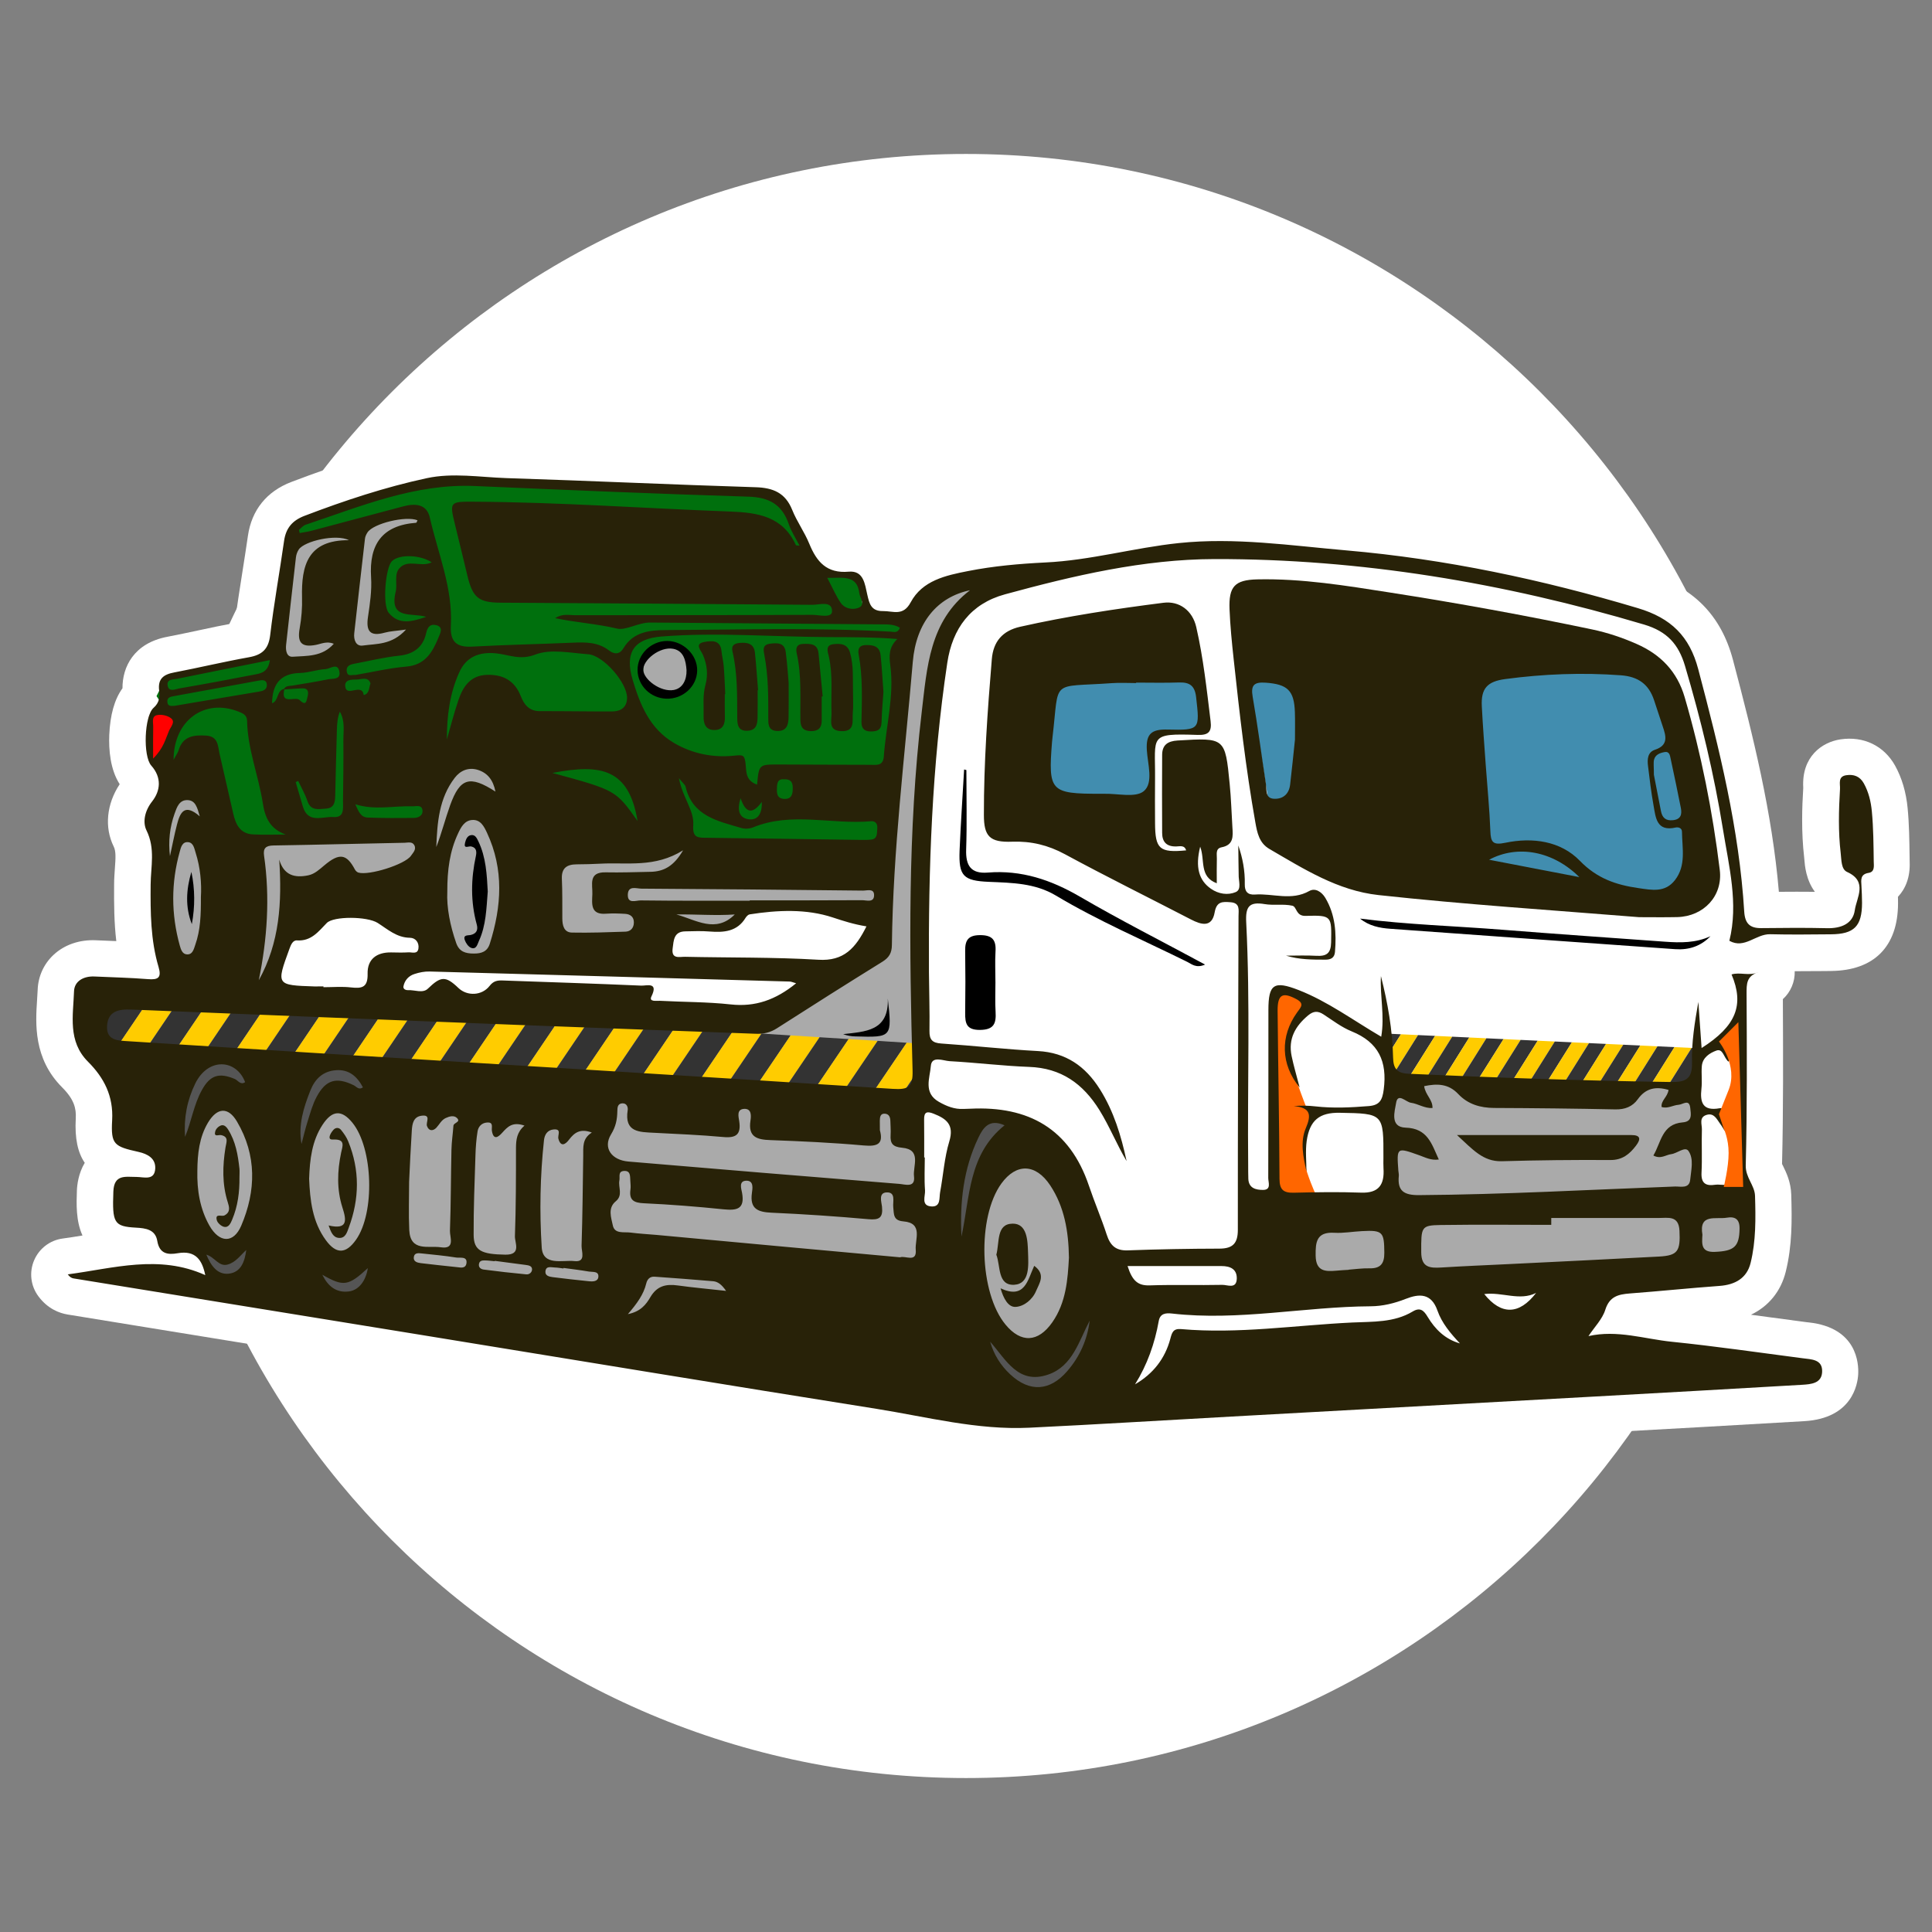 <?xml version="1.0" encoding="utf-8"?>
<!-- Generator: Adobe Illustrator 23.1.0, SVG Export Plug-In . SVG Version: 6.00 Build 0)  -->
<svg version="1.1" id="Camada_1" xmlns="http://www.w3.org/2000/svg" xmlns:xlink="http://www.w3.org/1999/xlink" x="0px" y="0px"
	 viewBox="0 0 256 256" style="enable-background:new 0 0 256 256;" xml:space="preserve">
<rect x="0" y="0" width="256" height="256" fill="#808080" stroke="none"/>
<style type="text/css">
	.st0{fill:#FFFFFF;}
	.st1{fill:#AAAAAA;}
	.st2{fill:#418DAF;}
	.st3{fill:#555555;}
	.st4{fill:#00700D;}
	.st5{fill:#FF0000;}
	.st6{clip-path:url(#SVGID_2_);fill:#AAAAAA;}
	.st7{clip-path:url(#SVGID_2_);}
	.st8{fill:#333333;}
	.st9{fill:#FFCC00;}
	.st10{fill:#FF6600;}
	.st11{clip-path:url(#SVGID_4_);}
	.st12{fill:#282208;}
</style>
<path class="st0" d="M128,235.6L128,235.6c-59.4,0-107.6-48.2-107.6-107.6l0,0C20.4,68.6,68.6,20.4,128,20.4l0,0
	c59.4,0,107.6,48.2,107.6,107.6l0,0C235.6,187.4,187.4,235.6,128,235.6z"/>
<g>
	<path class="st0" d="M253.04,114.19l-0.01-0.74c-0.03-2.06-0.05-4.19-0.26-6.37c-0.2-2.11-0.76-3.99-1.65-5.61
		c-1.47-2.65-4.18-3.96-7.25-3.5c-2.42,0.36-5.17,2.26-4.93,6.41l0,0.03c-0.16,2.52-0.27,5.81,0.12,9.2
		c0.01,0.1,0.02,0.21,0.03,0.32c0.06,0.78,0.22,2.66,1.39,4.24c-1.6-0.02-3.2-0.01-4.77,0c-0.89-10.47-3.38-20.52-6.08-30.72
		c-1.56-5.9-5.25-9.65-11.27-11.45c-13.97-4.17-26.92-6.74-39.58-7.83c-1.45-0.13-2.9-0.27-4.35-0.41
		c-6.05-0.6-12.31-1.22-18.76-0.55c-2.74,0.29-5.41,0.77-7.98,1.24c-3.27,0.6-6.35,1.16-9.44,1.31c-4.26,0.2-7.74,0.59-10.96,1.22
		c-2.36,0.47-5.94,1.17-8.68,3.71c-1.71-3.5-4.73-3.87-6.58-3.7c-0.01,0-0.01,0-0.01,0c-0.08-0.15-0.2-0.37-0.34-0.72
		c-0.42-1.04-0.93-1.94-1.38-2.74c-0.35-0.63-0.68-1.22-0.89-1.73c-1.55-3.85-4.63-5.87-9.16-6.02c-5.62-0.18-11.33-0.4-16.86-0.62
		c-5.3-0.21-10.78-0.42-16.17-0.6c-0.85-0.03-1.73-0.09-2.67-0.16c-2.74-0.19-5.84-0.41-9.03,0.27c-5.16,1.11-10.53,2.76-16.91,5.19
		c-3.28,1.25-5.27,3.73-5.76,7.15c-0.23,1.59-0.48,3.18-0.73,4.77c-0.35,2.2-0.7,4.47-1,6.76c-1.61,0.3-3.2,0.64-4.74,0.97
		c-1.39,0.3-2.83,0.6-4.22,0.87c-4.44,0.85-5.95,4.01-5.93,6.82c-1.06,1.46-1.64,3.54-1.75,6.18c-0.08,1.96,0.12,4.58,1.38,6.53
		c-1.74,2.62-2.05,5.72-0.79,8.27c0.3,0.61,0.26,1.46,0.15,2.91c-0.04,0.63-0.1,1.35-0.1,2.1c-0.02,2.61,0,5.07,0.29,7.51
		c-0.18-0.01-0.35-0.01-0.53-0.02c-0.72-0.03-1.44-0.06-2.17-0.09c-2.16-0.1-4.15,0.58-5.59,1.91c-1.31,1.21-2.07,2.87-2.13,4.68
		c-0.02,0.45-0.05,0.9-0.08,1.36c-0.2,3.07-0.5,7.72,3.33,11.55c1.59,1.59,1.87,2.79,1.8,4.09c-0.15,2.68,0.27,4.55,1.19,5.9
		c-0.84,1.4-1.01,2.92-1.04,3.66c-0.06,1.73-0.15,4.03,0.74,5.97c-0.89,0.15-1.75,0.28-2.61,0.4c-1.69,0.22-3.13,1.32-3.8,2.89
		c-0.67,1.57-0.46,3.37,0.55,4.74c1.25,1.7,2.81,2.26,3.89,2.44c8.15,1.33,16.31,2.65,24.46,3.98c7.09,1.15,14.17,2.3,21.26,3.45
		c6.18,1.01,12.36,2.02,18.53,3.03c13.81,2.26,28.09,4.6,42.15,6.83c1.61,0.26,3.21,0.55,4.9,0.86c4.61,0.85,9.36,1.73,14.35,1.73
		c0.65,0,1.3-0.01,1.96-0.05c5.98-0.29,12.05-0.64,17.92-0.98c2.98-0.17,5.95-0.34,8.93-0.51c7.74-0.43,15.47-0.85,23.21-1.28
		c8.23-0.45,16.46-0.9,24.7-1.36c9.83-0.54,18.71-1.04,27.75-1.57c6.32-0.37,7.07-4.85,7.14-6.21c0.08-1.43-0.15-6.16-6.52-6.87
		l-0.29-0.03c-1.55-0.2-3.1-0.41-4.64-0.62c-0.91-0.12-1.84-0.25-2.76-0.37c2.33-1.11,3.97-3.1,4.61-5.7
		c0.86-3.47,0.83-6.81,0.73-10.21c-0.05-1.69-0.67-2.95-1.07-3.77c-0.05-0.09-0.1-0.21-0.15-0.3c0.18-7.24,0.14-14.56,0.11-21.64
		l0-0.2c1.04-0.94,1.61-2.3,1.57-3.7c1.34,0,2.67-0.01,3.98-0.02l0.81-0.01c5.72-0.05,8.88-3.23,8.9-8.95c0-0.3,0-0.59-0.01-0.88
		C252.46,117.8,253.13,116.29,253.04,114.19z"/>
	<g>
		<path class="st0" d="M123.11,164.33l-1.63-5.95l0.41-47.09c0,0,1.21-27.23,5.71-30.44c4.49-3.21,23.76-8.35,40.45-7.71
			s51.37,8.99,51.37,8.99s4.81,3.2,7.54,17.01l2.73,15.74l1.28,8.99v10.92l-0.64,24.4l-62.93,2.57l1.28,9.63l-20.28,1.04
			l-8.94-18.58l-6.74-0.44L123.11,164.33z"/>
		<polygon class="st1" points="186.04,159.84 186.04,170.11 223.92,168.19 223.92,159.85 		"/>
		<g>
			<polygon class="st2" points="152.34,104.45 152.65,102.69 152.65,98.2 155.21,96.91 159.07,96.91 159.71,94.34 156.88,84.14 
				150.72,84.07 135.31,87.28 137.88,108.47 152.13,109.33 			"/>
			<polygon class="st2" points="219.43,88.56 204.66,84.71 164.63,84.24 168.73,110.34 180.26,111.04 218.14,119.39 225.2,118.74 
				225.2,107.19 			"/>
		</g>
		<polygon class="st3" points="124.39,165.62 128.25,148.92 132.02,147.37 137.88,150.85 148.79,171.4 143.66,185.52 132.74,185.52 
			125.68,175.25 		"/>
		<polygon class="st4" points="69.81,103.33 85.22,111.68 87.15,105.26 79.44,98.2 		"/>
		<polygon class="st1" points="21.65,117.46 24.22,110.4 26.79,110.4 28.08,116.68 32.57,130.94 35.78,130.94 38.99,120.67 
			49.27,117.46 57.61,113.61 60.82,107.19 68.53,107.19 65.65,99.3 59.54,99.48 56.97,109.75 32.63,111.62 26.79,104.62 
			22.3,104.62 		"/>
		<ellipse class="st1" cx="63.06" cy="117.37" rx="4.83" ry="10.36"/>
		<ellipse class="st1" cx="25.28" cy="118.88" rx="2.79" ry="8.21"/>
		<polyline class="st1" points="72.38,111.04 116.05,113.61 117.97,118.74 115.4,120.67 98.71,120.03 97.42,122.6 94.21,123.24 
			87.15,123.24 81.37,125.81 73.02,124.52 71.1,117.46 72.38,111.04 		"/>
		<polygon class="st5" points="19.73,94.99 19.73,100.77 21.01,100.77 22.94,97.55 24.22,94.99 21.75,93.77 		"/>
		<g>
			<defs>
				<path id="SVGID_1_" d="M13.31,131.59l87.33,3.21l16.05-8.99l1.2-22.18l2.01-19.55l4.49-5.78l7.06-1.93l-4.49,5.78
					c0,0-3.21,5.03-4.49,16c-1.28,10.97-0.11,47.69-0.11,47.69l-109.05-7.18V131.59z"/>
			</defs>
			<clipPath id="SVGID_2_">
				<use xlink:href="#SVGID_1_"  style="overflow:visible;"/>
			</clipPath>
			<rect x="-9.81" y="65.45" class="st6" width="158.6" height="85.4"/>
			<g class="st7">
				<g>
					<g>
						<g>
							<polygon class="st8" points="-2.31,141.37 -6.16,141.13 0.94,130.64 4.79,130.88 							"/>
							<polygon class="st9" points="1.53,141.61 -2.31,141.37 4.79,130.88 8.63,131.12 							"/>
						</g>
						<g>
							<polygon class="st8" points="5.38,141.86 1.53,141.61 8.63,131.12 12.48,131.37 							"/>
							<polygon class="st9" points="9.22,142.1 5.38,141.86 12.48,131.37 16.32,131.61 							"/>
						</g>
						<g>
							<polygon class="st8" points="13.07,142.34 9.22,142.1 16.32,131.61 20.17,131.85 							"/>
							<polygon class="st9" points="16.91,142.59 13.07,142.34 20.17,131.85 24.01,132.1 							"/>
						</g>
					</g>
					<g>
						<g>
							<polygon class="st8" points="20.76,142.83 16.91,142.59 24.01,132.1 27.86,132.34 							"/>
							<polygon class="st9" points="24.6,143.07 20.76,142.83 27.86,132.34 31.7,132.58 							"/>
						</g>
						<g>
							<polygon class="st8" points="28.45,143.31 24.6,143.07 31.7,132.58 35.55,132.82 							"/>
							<polygon class="st9" points="32.29,143.56 28.45,143.31 35.55,132.82 39.39,133.07 							"/>
						</g>
						<g>
							<polygon class="st8" points="36.14,143.8 32.29,143.56 39.39,133.07 43.24,133.31 							"/>
							<polygon class="st9" points="39.98,144.04 36.14,143.8 43.24,133.31 47.08,133.55 							"/>
						</g>
					</g>
					<g>
						<g>
							<polygon class="st8" points="43.83,144.29 39.98,144.04 47.08,133.55 50.93,133.8 							"/>
							<polygon class="st9" points="47.67,144.53 43.83,144.29 50.93,133.8 54.77,134.04 							"/>
						</g>
						<g>
							<polygon class="st8" points="51.52,144.77 47.67,144.53 54.77,134.04 58.62,134.28 							"/>
							<polygon class="st9" points="55.36,145.01 51.52,144.77 58.62,134.28 62.46,134.52 							"/>
						</g>
						<g>
							<polygon class="st8" points="59.21,145.26 55.36,145.01 62.46,134.52 66.31,134.77 							"/>
							<polygon class="st9" points="63.05,145.5 59.21,145.26 66.31,134.77 70.15,135.01 							"/>
						</g>
					</g>
				</g>
				<g>
					<g>
						<g>
							<polygon class="st8" points="66.9,145.74 63.05,145.5 70.15,135.01 74,135.25 							"/>
							<polygon class="st9" points="70.74,145.99 66.9,145.74 74,135.25 77.84,135.5 							"/>
						</g>
						<g>
							<polygon class="st8" points="74.59,146.23 70.74,145.99 77.84,135.5 81.69,135.74 							"/>
							<polygon class="st9" points="78.43,146.47 74.59,146.23 81.69,135.74 85.53,135.98 							"/>
						</g>
						<g>
							<polygon class="st8" points="82.28,146.71 78.43,146.47 85.53,135.98 89.38,136.22 							"/>
							<polygon class="st9" points="86.12,146.96 82.28,146.71 89.38,136.22 93.22,136.47 							"/>
						</g>
					</g>
					<g>
						<g>
							<polygon class="st8" points="89.97,147.2 86.12,146.96 93.22,136.47 97.07,136.71 							"/>
							<polygon class="st9" points="93.81,147.44 89.97,147.2 97.07,136.71 100.91,136.95 							"/>
						</g>
						<g>
							<polygon class="st8" points="97.66,147.69 93.81,147.44 100.91,136.95 104.76,137.2 							"/>
							<polygon class="st9" points="101.5,147.93 97.66,147.69 104.76,137.2 108.6,137.44 							"/>
						</g>
						<g>
							<polygon class="st8" points="105.35,148.17 101.5,147.93 108.6,137.44 112.45,137.68 							"/>
							<polygon class="st9" points="109.19,148.41 105.35,148.17 112.45,137.68 116.29,137.92 							"/>
						</g>
					</g>
					<g>
						<g>
							<polygon class="st8" points="113.04,148.66 109.19,148.41 116.29,137.92 120.14,138.17 							"/>
							<polygon class="st9" points="116.88,148.9 113.04,148.66 120.14,138.17 123.98,138.41 							"/>
						</g>
						<g>
							<polygon class="st8" points="120.73,149.14 116.88,148.9 123.98,138.41 127.83,138.65 							"/>
							<polygon class="st9" points="124.57,149.39 120.73,149.14 127.83,138.65 131.67,138.9 							"/>
						</g>
						<g>
							<polygon class="st8" points="128.42,149.63 124.57,149.39 131.67,138.9 135.52,139.14 							"/>
							<polygon class="st9" points="132.26,149.87 128.42,149.63 135.52,139.14 139.36,139.38 							"/>
						</g>
					</g>
				</g>
			</g>
		</g>
		<polygon class="st1" points="51.19,171.4 103.2,179.1 121.18,178.46 122.47,163.05 121.18,159.84 121.82,156.63 121.18,145.71 
			53.12,142.5 		"/>
		<polygon class="st3" points="26.15,164.98 28.08,169.47 47.98,173.32 51.19,172.04 51.83,141.86 40.28,139.93 23.58,140.58 
			23.58,155.34 		"/>
		<ellipse class="st1" cx="30.24" cy="155.16" rx="5.14" ry="10.34"/>
		<ellipse class="st1" cx="45.41" cy="156.7" rx="5.14" ry="10.34"/>
		<ellipse class="st1" cx="136.27" cy="165.94" rx="7.38" ry="12.52"/>
		<path class="st4" d="M30.36,111.5l23.76-1.28l2.57-1.93l2.57-8.99h23.76l7.71,12.2l26.33,1.28l1.93-21.19l1.93-9.63l-6.42-0.64
			l-0.64-3.85c0,0-0.64-1.28-1.28-1.28c-0.64,0-0.64,0-0.64,0l-3.21-0.64l-2.57-3.85l-2.57-5.14l-5.14-1.28l-39.17-1.93l-9.63,1.93
			l-10.92,4.49L35.5,87.1l-13.48,2.57l-1.28,2.57l1.28,1.93l1.28,0.64l-1.28,4.49l-0.64,2.57l3.85,1.93L30.36,111.5z"/>
		<ellipse class="st1" cx="88.43" cy="88.89" rx="3.21" ry="3.53"/>
		<polygon class="st1" points="38.35,71.87 55.04,68.02 55.69,69.3 54.4,71.87 50.55,74.44 50.55,82.79 55.04,83.43 53.12,85.35 
			38.99,88.56 37.07,87.28 37.07,78.29 		"/>
		<path class="st10" d="M173.84,132.87c0,0-3.21,3.85-3.21,5.78s2.57,8.35,2.57,8.35l0.64,0.64l-0.64,1.93c0,0-0.64,3.85,0,5.78
			c0.64,1.93,1.28,3.21,1.28,3.21h-5.78v-26.97h1.28h1.93L173.84,132.87z"/>
		<polygon class="st1" points="184.75,143.14 184.11,148.92 184.75,159.84 171.27,162.41 171.91,169.47 222.98,168.41 230.98,166.9 
			230.98,159.84 224.56,158.56 225.2,143.79 		"/>
		<g>
			<defs>
				<polygon id="SVGID_3_" points="183.98,136.97 224.89,138.89 224.16,143.98 209.53,143.56 183.98,142.77 				"/>
			</defs>
			<clipPath id="SVGID_4_">
				<use xlink:href="#SVGID_3_"  style="overflow:visible;"/>
			</clipPath>
			<g class="st11">
				<g>
					<g>
						<g>
							<polygon class="st8" points="163.7,142.25 161.41,142.18 165.41,135.8 167.7,135.86 							"/>
							<polygon class="st9" points="165.99,142.31 163.7,142.25 167.7,135.86 170,135.93 							"/>
						</g>
						<g>
							<polygon class="st8" points="168.28,142.38 165.99,142.31 170,135.93 172.29,135.99 							"/>
							<polygon class="st9" points="170.57,142.44 168.28,142.38 172.29,135.99 174.58,136.06 							"/>
						</g>
						<g>
							<polygon class="st8" points="172.87,142.51 170.57,142.44 174.58,136.06 176.87,136.13 							"/>
							<polygon class="st9" points="175.16,142.58 172.87,142.51 176.87,136.13 179.16,136.19 							"/>
						</g>
					</g>
					<g>
						<g>
							<polygon class="st8" points="177.45,142.64 175.16,142.58 179.16,136.19 181.45,136.26 							"/>
							<polygon class="st9" points="179.74,142.71 177.45,142.64 181.45,136.26 183.74,136.32 							"/>
						</g>
						<g>
							<polygon class="st8" points="182.03,142.77 179.74,142.71 183.74,136.32 186.04,136.39 							"/>
							<polygon class="st9" points="184.32,142.84 182.03,142.77 186.04,136.39 188.33,136.46 							"/>
						</g>
						<g>
							<polygon class="st8" points="186.61,142.9 184.32,142.84 188.33,136.46 190.62,136.52 							"/>
							<polygon class="st9" points="188.91,142.97 186.61,142.9 190.62,136.52 192.91,136.59 							"/>
						</g>
					</g>
					<g>
						<g>
							<polygon class="st8" points="191.2,143.04 188.91,142.97 192.91,136.59 195.2,136.65 							"/>
							<polygon class="st9" points="193.49,143.1 191.2,143.04 195.2,136.65 197.49,136.72 							"/>
						</g>
						<g>
							<polygon class="st8" points="195.78,143.17 193.49,143.1 197.49,136.72 199.79,136.79 							"/>
							<polygon class="st9" points="198.07,143.23 195.78,143.17 199.79,136.79 202.08,136.85 							"/>
						</g>
						<g>
							<polygon class="st8" points="200.36,143.3 198.07,143.23 202.08,136.85 204.37,136.92 							"/>
							<polygon class="st9" points="202.65,143.37 200.36,143.3 204.37,136.92 206.66,136.98 							"/>
						</g>
					</g>
				</g>
				<g>
					<g>
						<g>
							<polygon class="st8" points="204.95,143.43 202.65,143.37 206.66,136.98 208.95,137.05 							"/>
							<polygon class="st9" points="207.24,143.5 204.95,143.43 208.95,137.05 211.24,137.11 							"/>
						</g>
						<g>
							<polygon class="st8" points="209.53,143.56 207.24,143.5 211.24,137.11 213.53,137.18 							"/>
							<polygon class="st9" points="211.82,143.63 209.53,143.56 213.53,137.18 215.83,137.25 							"/>
						</g>
						<g>
							<polygon class="st8" points="214.11,143.69 211.82,143.63 215.83,137.25 218.12,137.31 							"/>
							<polygon class="st9" points="216.4,143.76 214.11,143.69 218.12,137.31 220.41,137.38 							"/>
						</g>
					</g>
					<g>
						<g>
							<polygon class="st8" points="218.69,143.83 216.4,143.76 220.41,137.38 222.7,137.44 							"/>
							<polygon class="st9" points="220.99,143.89 218.69,143.83 222.7,137.44 224.99,137.51 							"/>
						</g>
						<g>
							<polygon class="st8" points="223.28,143.96 220.99,143.89 224.99,137.51 227.28,137.58 							"/>
							<polygon class="st9" points="225.57,144.02 223.28,143.96 227.28,137.58 229.57,137.64 							"/>
						</g>
						<g>
							<polygon class="st8" points="227.86,144.09 225.57,144.02 229.57,137.64 231.87,137.71 							"/>
							<polygon class="st9" points="230.15,144.16 227.86,144.09 231.87,137.71 234.16,137.77 							"/>
						</g>
					</g>
					<g>
						<g>
							<polygon class="st8" points="232.44,144.22 230.15,144.16 234.16,137.77 236.45,137.84 							"/>
							<polygon class="st9" points="234.73,144.29 232.44,144.22 236.45,137.84 238.74,137.9 							"/>
						</g>
						<g>
							<polygon class="st8" points="237.03,144.35 234.73,144.29 238.74,137.9 241.03,137.97 							"/>
							<polygon class="st9" points="239.32,144.42 237.03,144.35 241.03,137.97 243.32,138.04 							"/>
						</g>
						<g>
							<polygon class="st8" points="241.61,144.48 239.32,144.42 243.32,138.04 245.61,138.1 							"/>
							<polygon class="st9" points="243.9,144.55 241.61,144.48 245.61,138.1 247.91,138.17 							"/>
						</g>
					</g>
				</g>
			</g>
		</g>
		<g>
			<path class="st12" d="M164.08,112.03c0.58,1.65,0.9,3.37,0.86,5.13c-0.02,0.96,0.37,1.44,1.35,1.37c2.39-0.17,4.83,0.87,7.2-0.47
				c0.78-0.44,1.63,0.1,2.12,0.91c1.33,2.23,1.49,4.67,1.28,7.18c-0.07,0.78-0.56,1.01-1.26,1.01c-1.74,0-3.48,0-5.22-0.53
				c1.35,0,2.69-0.06,4.03,0.02c1.32,0.07,1.91-0.31,1.94-1.78c0.06-3.48,0.13-3.62-3.38-3.51c-1.32,0.04-1.14-1.22-1.77-1.35
				c-1.17-0.26-2.46-0.01-3.65-0.21c-2.07-0.35-2.56,0.34-2.45,2.42c0.54,10.71,0.15,21.43,0.26,32.14
				c0.01,0.61-0.01,1.23,0.02,1.84c0.05,1.26,1.02,1.47,1.94,1.47c1.14,0,0.7-1,0.7-1.57c0.03-7.42,0.01-14.85,0.02-22.27
				c0-3.43,0.73-3.92,4.01-2.64c3.86,1.51,7.18,3.98,10.94,6.18c0.48-2.81-0.19-5.42-0.04-8.03c0.9,3.54,1.53,7.11,1.61,10.75
				c0.03,1.51,0.49,2.12,2.1,2.19c11.55,0.52,23.09,0.92,34.65,1.09c1.93,0.03,2.92-0.3,2.86-2.58c-0.07-2.66,0.36-5.33,0.84-8.03
				c0.14,2,0.28,3.99,0.43,6.11c4.58-2.91,5.68-5.71,3.97-9.75c1.13-0.35,2.32,0.25,3.57-0.3c-1.62,0.5-1.58,1.59-1.58,2.86
				c0.04,7.58,0.08,15.16-0.11,22.73c-0.04,1.64,1.18,2.63,1.23,4.04c0.09,2.98,0.13,6-0.59,8.91c-0.5,2.02-2.06,2.88-4.11,3.03
				c-3.97,0.29-7.92,0.7-11.89,1c-1.53,0.12-2.69,0.39-3.25,2.16c-0.39,1.25-1.44,2.29-2.23,3.49c3.81-0.86,7.4,0.38,11.04,0.75
				c5.78,0.59,11.53,1.43,17.3,2.18c1.19,0.16,2.72,0.12,2.62,1.85c-0.08,1.49-1.48,1.6-2.62,1.67c-9.24,0.54-18.49,1.06-27.73,1.57
				c-15.97,0.88-31.94,1.76-47.9,2.64c-8.94,0.49-17.87,1.05-26.82,1.48c-6.87,0.33-13.52-1.43-20.22-2.5
				c-20.23-3.21-40.44-6.56-60.67-9.85c-15.24-2.48-30.48-4.95-45.72-7.43c-0.28-0.04-0.53-0.2-0.78-0.54
				c6.06-0.8,12.09-2.67,18.22,0.1c-0.41-1.97-1.25-3.32-3.66-2.9c-1.28,0.22-2.41,0.11-2.7-1.63c-0.25-1.51-1.52-1.69-2.83-1.76
				c-2.93-0.16-3.14-0.64-2.99-4.77c0.08-2.33,1.6-1.95,3.05-1.95c0.98,0,2.41,0.54,2.5-1.11c0.07-1.34-1-1.94-2.23-2.21
				c-3.23-0.72-3.66-0.98-3.48-4.19c0.18-3.21-1.07-5.63-3.2-7.76c-2.71-2.71-1.96-6.12-1.85-9.34c0.05-1.33,1.26-2.01,2.69-1.95
				c2.37,0.11,4.74,0.16,7.11,0.35c1.35,0.11,1.82-0.19,1.4-1.61c-1.06-3.56-1.08-7.24-1.05-10.92c0.02-2.39,0.64-4.77-0.55-7.18
				c-0.52-1.06-0.26-2.56,0.75-3.84c1.1-1.4,1.3-3.16-0.12-4.75c-1.11-1.26-0.93-6.56,0.31-7.65c0.77-0.68,0.84-1.45,0.74-2.27
				c-0.21-1.59,0.6-2.16,2-2.42c3.3-0.63,6.58-1.42,9.89-2.01c1.75-0.31,2.6-1.07,2.82-2.93c0.49-4.17,1.25-8.31,1.84-12.48
				c0.24-1.7,1.09-2.71,2.71-3.33c5.29-2.02,10.67-3.8,16.2-4.99c3.45-0.74,7.02-0.13,10.53-0.01c11.01,0.35,22.02,0.87,33.04,1.21
				c2.32,0.07,3.94,0.74,4.85,3c0.62,1.55,1.64,2.95,2.27,4.5c0.98,2.39,2.31,3.95,5.23,3.69c1.98-0.17,2.13,1.67,2.45,3.04
				c0.27,1.2,0.51,2.2,2.07,2.18c1.36-0.02,2.67,0.73,3.68-1.16c1.55-2.89,4.63-3.56,7.59-4.14c3.38-0.67,6.82-0.97,10.25-1.14
				c5.98-0.28,11.76-1.95,17.69-2.57c7.45-0.78,14.82,0.33,22.2,0.97c13.15,1.14,25.97,3.87,38.62,7.65c4.4,1.31,6.85,3.73,8,8.07
				c2.8,10.58,5.43,21.18,6.1,32.16c0.1,1.57,0.76,2.19,2.26,2.17c2.91-0.03,5.82-0.06,8.73,0.01c1.83,0.04,3.41-0.58,3.66-2.38
				c0.23-1.66,1.77-3.81-1.02-5.07c-0.8-0.36-0.74-1.6-0.85-2.51c-0.33-2.82-0.26-5.66-0.09-8.48c0.04-0.68-0.32-1.66,0.83-1.83
				c0.98-0.15,1.8,0.14,2.32,1.07c0.65,1.16,0.95,2.45,1.07,3.73c0.21,2.2,0.22,4.43,0.25,6.64c0.01,0.56,0.16,1.37-0.67,1.5
				c-1.13,0.18-1,0.93-0.96,1.7c0.04,0.76,0.08,1.53,0.08,2.29c-0.01,3.08-1.04,4.13-4.13,4.15c-2.68,0.02-5.36,0.06-8.04-0.01
				c-1.9-0.05-3.4,2-5.41,0.87c1.23-4.95-0.06-9.86-0.85-14.78c-1.18-7.33-2.92-14.53-5.03-21.65c-0.85-2.86-2.36-4.56-5.41-5.47
				c-18.59-5.53-37.58-8.72-56.95-8.68c-9.38,0.02-18.65,2.19-27.74,4.67c-4.55,1.24-6.97,4.52-7.65,9.08
				c-2.04,13.58-2.51,27.26-2.43,40.97c0.02,2.6,0.11,5.21,0.07,7.81c-0.02,1.18,0.4,1.58,1.56,1.66c4.27,0.29,8.54,0.77,12.81,1
				c3.71,0.2,6.29,2.01,8.21,5.06c1.85,2.94,2.82,6.17,3.54,9.52c-1.31-2.21-2.25-4.58-3.6-6.76c-2.18-3.5-5.07-5.57-9.32-5.72
				c-3.51-0.13-7.02-0.57-10.53-0.76c-0.85-0.05-2.38-0.76-2.49,0.64c-0.12,1.57-1.03,3.56,1.07,4.75c1.02,0.58,2.06,1,3.25,0.94
				c0.31-0.02,0.61-0.02,0.92-0.03c7.7-0.38,13.16,2.65,15.71,10.21c0.73,2.17,1.64,4.28,2.35,6.46c0.46,1.42,1.17,2.16,2.79,2.1
				c4.05-0.15,8.11-0.22,12.17-0.23c1.77-0.01,2.42-0.72,2.42-2.49c-0.01-13.85,0.05-27.71,0.09-41.56c0-0.8,0.25-1.76-1.07-1.85
				c-1.06-0.08-1.83-0.12-2.09,1.34c-0.36,2.04-1.75,1.67-3.15,0.94c-5.56-2.88-11.18-5.66-16.69-8.64c-2.24-1.21-4.48-1.75-7-1.66
				c-2.96,0.11-3.74-0.7-3.74-3.55c-0.01-6.89,0.48-13.76,1.05-20.63c0.19-2.33,1.41-3.77,3.75-4.3c6.27-1.41,12.62-2.37,18.99-3.18
				c2.11-0.27,3.85,1.03,4.35,3.22c0.94,4.1,1.39,8.29,1.9,12.46c0.17,1.39-0.25,1.88-1.71,1.83c-6.55-0.22-5.6,0.1-5.65,5.73
				c-0.02,1.99-0.01,3.98,0,5.97c0.02,3.43,0.59,3.93,4.12,3.6c-0.22-0.75-0.86-0.52-1.34-0.52c-1.26,0.02-1.84-0.6-1.84-1.81
				c-0.01-3.44-0.03-6.89,0-10.33c0.01-1.3,0.72-1.82,2.05-1.9c6.28-0.37,6.3-0.4,6.9,5.77c0.19,1.9,0.24,3.82,0.36,5.73
				c0.08,1.19,0.18,2.34-1.43,2.65c-0.85,0.17-0.61,0.94-0.63,1.51c-0.03,1.03-0.01,2.06-0.01,3.26c-2.37-0.89-1.52-3.06-2.2-4.85
				c-0.68,2.74-0.16,4.47,1.42,5.57c1.03,0.72,2.26,0.88,3.28,0.45c0.84-0.35,0.36-1.52,0.4-2.33
				C164.12,114.63,164.08,113.33,164.08,112.03z M37.69,91.28c-0.57,2.25,1.43,0.92,2.01,1.48c0.92,0.9,0.91,0.03,1.05-0.45
				c0.15-0.54,0.13-1.12-0.66-1.1c-0.83,0.02-1.65,0.1-2.48,0.15c0.22-0.53,0.72-0.45,1.16-0.52c1.57-0.26,3.15-0.51,4.71-0.83
				c0.6-0.12,1.64,0.08,1.5-0.95c-0.19-1.33-1.22-0.44-1.82-0.4c-1.13,0.06-2.25,0.48-3.38,0.51c-2.68,0.06-3.7,1.54-3.73,4.01
				C36.97,92.87,36.62,91.45,37.69,91.28z M128.53,78.21c-4.35,0.91-7.14,4.29-7.58,9.49c-1.06,12.5-2.62,24.96-2.77,37.52
				c-0.01,1.05-0.37,1.66-1.25,2.21c-4.68,2.9-9.33,5.84-13.96,8.81c-0.88,0.57-1.77,0.78-2.81,0.74
				c-10.48-0.4-20.95-0.76-31.43-1.17c-17.13-0.66-34.25-1.35-51.38-2.04c-1.62-0.07-3.03,0.22-3.16,2.12
				c-0.14,2.02,1.46,1.99,2.85,2.08c7.94,0.5,15.88,1.01,23.82,1.5c25.81,1.59,51.62,3.15,77.43,4.81c2.1,0.13,2.69-0.24,2.63-2.45
				c-0.43-15.84-0.65-31.68,1.21-47.46C122.84,88.43,123.14,82.32,128.53,78.21z M39.61,70.21c0.03,0.14,0.06,0.28,0.1,0.42
				c0.51-0.1,1.03-0.16,1.53-0.29c4.06-1.07,8.12-2.16,12.18-3.24c1.55-0.41,3.11-0.36,3.53,1.47c1.08,4.75,3.06,9.34,2.79,14.33
				c-0.11,2.11,0.73,2.9,2.82,2.78c4.43-0.24,8.87-0.33,13.3-0.52c1.7-0.07,3.36-0.1,4.81,1.01c0.69,0.53,1.41,0.61,1.94-0.28
				c1.29-2.15,3.42-2.39,5.6-2.4c9.94-0.05,19.89-0.35,29.83,0.21c0.42,0.02,0.93,0.23,1.2-0.52c-0.8-0.5-1.71-0.44-2.57-0.45
				c-10.17-0.09-20.35-0.15-30.52-0.24c-1.56-0.01-3.22,1.08-4.39,0.8c-2.64-0.63-5.36-0.79-8.2-1.38c0.97-0.64,1.83-0.39,2.64-0.39
				c10.48-0.02,20.96,0,31.44-0.05c0.91,0,2.6,0.48,2.61-0.47c0.01-1.46-1.66-0.85-2.6-0.86c-13.77-0.12-27.54-0.19-41.31-0.28
				c-2.92-0.02-3.7-0.66-4.4-3.55c-0.54-2.23-1.07-4.46-1.62-6.68c-0.77-3.14-0.77-3.17,2.47-3.15c11.33,0.06,22.62,0.88,33.93,1.3
				c3.74,0.14,7,0.65,8.74,4.45c0.03,0.06,0.24,0.04,0.48,0.07c-0.51-1-1.1-1.89-1.43-2.87c-0.89-2.6-2.62-3.54-5.36-3.62
				c-12.08-0.37-24.15-0.89-36.23-1.41c-7.95-0.34-15.11,2.69-22.42,5.13C40.15,69.65,39.9,69.98,39.61,70.21z M221.09,144.42
				c-1.71-0.5-3.03-0.22-4.07,1.23c-0.7,0.98-1.71,1.38-2.98,1.35c-5.35-0.11-10.7-0.17-16.05-0.19c-1.85-0.01-3.49-0.49-4.77-1.85
				c-1.31-1.39-2.82-1.39-4.51-1.04c0.15,1.17,1.15,1.79,1.1,2.9c-1.06,0.06-1.91-0.57-2.86-0.7c-0.66-0.09-1.74-1.38-1.96,0.03
				c-0.17,1.06-0.87,3.2,1.26,3.27c2.93,0.09,3.45,2.16,4.4,4.22c-1.05,0.15-1.79-0.28-2.56-0.55c-3.03-1.08-3.03-1.09-2.8,2.04
				c0.02,0.23,0.08,0.46,0.06,0.68c-0.2,1.99,0.67,2.56,2.66,2.55c11.32-0.08,22.61-0.72,33.92-1.14c0.73-0.03,1.91,0.34,2.03-0.9
				c0.12-1.27,0.51-2.74-0.22-3.8c-0.45-0.67-1.49,0.31-2.29,0.41c-0.73,0.09-1.4,0.71-2.37,0.18c1.03-1.72,1.12-4.17,3.89-4.39
				c1.32-0.1,1.08-1.11,1-1.89c-0.13-1.27-0.96-0.48-1.55-0.44c-0.74,0.05-1.43,0.55-2.25,0.29
				C220.07,145.81,220.95,145.39,221.09,144.42z M100.32,103.97c0.24-2.67,0.24-2.67,2.81-2.67c4.05,0.01,8.1,0.04,12.15,0.04
				c0.81,0,1.73,0.22,1.83-1.1c0.28-4.03,1.4-8,0.86-12.07c-0.17-1.29-0.2-2.4,0.93-3.5c-3.11-0.25-6.06-0.24-9.02-0.25
				c-7.41-0.03-14.82-0.66-22.22-0.08c-3.71,0.29-4.91,2.18-3.82,5.78c0.99,3.3,2.28,6.45,5.46,8.32c2.49,1.47,5.29,1.99,8.08,1.68
				c1.14-0.13,1.25,0.02,1.39,0.89C98.93,102.1,98.67,103.39,100.32,103.97z M172.21,144.1c-2.53-3.08-2.58-6.8-0.37-9.9
				c0.54-0.76,1.09-1.22-0.14-1.85c-1.77-0.92-2.43-0.57-2.41,1.62c0.07,7.41,0.22,14.83,0.25,22.24c0.01,1.43,0.52,1.86,1.87,1.83
				c2.98-0.07,5.96-0.12,8.94-0.01c2.37,0.09,3.11-1.09,2.97-3.21c-0.03-0.46-0.01-0.92-0.01-1.38c0.02-5.89,0.02-5.89-5.78-5.99
				c-2.7-0.05-4,0.99-4.39,3.75c-0.18,1.32-0.03,2.68-0.03,4.03c-0.42-1.93-0.86-3.93-0.08-5.75c0.76-1.77,0.62-2.72-1.6-2.92
				c1.06-0.09,1.96-0.06,2.86,0.04c2.37,0.27,4.73,0.15,7.1-0.04c1.4-0.12,1.78-0.77,1.96-2.19c0.49-3.73-0.68-6.26-4.25-7.71
				c-1.33-0.54-2.51-1.45-3.72-2.24c-0.75-0.49-1.33-0.47-2.04,0.12c-1.72,1.43-2.67,3.13-2.19,5.41
				C171.41,141.2,171.77,142.41,172.21,144.1z M150.54,90.45c0,0.02,0,0.04,0,0.06c-1.07,0-2.14-0.07-3.21,0.01
				c-8.24,0.59-6.94-0.69-7.86,7.11c-0.03,0.23-0.05,0.46-0.07,0.68c-0.52,6.55-0.22,6.87,6.38,6.87c0.15,0,0.31,0,0.46,0
				c1.82-0.06,4.21,0.57,5.32-0.35c1.31-1.09,0.51-3.6,0.4-5.45c-0.13-2.19,0.67-2.76,2.74-2.71c4.33,0.1,4.28,0.01,3.79-4.31
				c-0.17-1.47-0.83-1.97-2.23-1.93C154.36,90.5,152.45,90.45,150.54,90.45z M116.59,149.76c0.5,1.84-0.33,2.18-2.14,2.02
				c-4.11-0.37-8.24-0.56-12.36-0.71c-1.78-0.06-2.98-0.4-2.65-2.58c0.09-0.6,0.18-1.6-0.83-1.56c-1.05,0.05-0.74,1.07-0.66,1.63
				c0.27,1.78-0.42,2.26-2.13,2.1c-3.04-0.28-6.1-0.4-9.16-0.56c-1.93-0.1-3.95-0.05-3.49-2.98c0.07-0.45-0.14-0.97-0.74-0.92
				c-0.6,0.05-0.62,0.56-0.63,1.04c-0.02,1.1-0.19,2.02-0.84,3.08c-1.09,1.79,0.08,3.4,2.3,3.59c11.96,1.02,23.92,2,35.89,2.96
				c0.79,0.06,2.15,0.57,1.96-1c-0.17-1.36,1.06-3.55-1.58-3.79c-1.24-0.11-1.59-0.57-1.52-1.68c0.04-0.61-0.02-1.22-0.03-1.83
				c-0.01-0.5-0.15-0.95-0.71-1c-0.64-0.05-0.68,0.47-0.69,0.94C116.58,148.89,116.59,149.28,116.59,149.76z M119.27,166.6
				c0.66-0.27,2.23,0.77,2.07-1.01c-0.12-1.35,1.02-3.53-1.63-3.75c-1.39-0.11-1.25-0.97-1.35-1.89c-0.08-0.74,0.38-2.01-0.9-1.95
				c-1.08,0.06-0.66,1.25-0.59,1.89c0.15,1.47-0.36,1.79-1.79,1.66c-4.26-0.38-8.54-0.67-12.82-0.86c-1.81-0.08-2.92-0.48-2.63-2.6
				c0.08-0.59,0.28-1.64-0.71-1.64c-1.08,0-0.69,1.07-0.59,1.62c0.39,2.19-0.74,2.34-2.47,2.17c-3.5-0.36-7.01-0.64-10.52-0.8
				c-1.37-0.06-2-0.41-1.8-1.84c0.05-0.37,0-0.76-0.02-1.15c-0.04-0.6,0.05-1.36-0.86-1.29c-0.8,0.06-0.49,0.78-0.59,1.26
				c-0.17,0.92,0.51,1.95-0.48,2.76c-1.09,0.9-0.6,2.16-0.39,3.19c0.24,1.17,1.47,0.84,2.33,0.95c1.14,0.15,2.28,0.21,3.43,0.31
				C97.69,164.63,108.42,165.61,119.27,166.6z M205.55,161.39c0,0.3,0,0.61,0,0.91c-4.89,0-9.77-0.05-14.66,0.02
				c-2.6,0.04-2.58,0.26-2.57,3.58c0,2.08,1.16,2.14,2.68,2.05c2.9-0.18,5.8-0.3,8.7-0.44c6.71-0.33,13.43-0.65,20.14-1.01
				c2.48-0.14,2.83-0.72,2.7-3.42c-0.1-2.06-1.51-1.69-2.79-1.69C215.01,161.39,210.28,161.39,205.55,161.39z M141.64,166.65
				c-0.05-3.52-0.61-6.75-2.48-9.58c-1.93-2.91-4.5-2.96-6.47-0.25c-3.23,4.46-2.94,14.49,0.55,18.7c2.04,2.47,4.31,2.38,6.19-0.3
				C141.27,172.59,141.48,169.53,141.64,166.65z M59.21,97.99c0.5-1.73,0.94-3.48,1.52-5.18c0.61-1.82,1.59-3.33,3.81-3.39
				c2.13-0.06,3.66,0.77,4.47,2.83c0.43,1.11,1.11,1.98,2.5,1.98c3.21-0.01,6.41,0.05,9.62,0.04c1.11-0.01,1.93-0.52,1.96-1.77
				c0.05-1.97-3.11-5.66-5.16-5.81c-2.36-0.17-4.98-0.74-7.02,0.05c-2.02,0.78-3.48,0-5.19-0.17c-2.19-0.22-3.95,0.44-4.88,2.55
				C59.58,91.91,59.21,94.91,59.21,97.99z M114.81,122.75c-1.72-0.28-3.09-0.73-4.46-1.18c-3.49-1.16-7.32-0.99-11.02-0.41
				c-0.19,0.03-0.4,0.25-0.52,0.43c-1.12,1.86-2.88,1.99-4.79,1.84c-1.06-0.09-2.14-0.04-3.21-0.02c-1.53,0.02-1.54,1.18-1.68,2.25
				c-0.2,1.49,0.94,1.1,1.65,1.12c5.88,0.13,11.77,0.04,17.64,0.39C111.83,127.39,113.38,125.61,114.81,122.75z M42.86,130.7
				c0,0.04,0,0.07,0,0.11c1.22,0,2.46-0.11,3.66,0.03c1.47,0.17,2.23-0.02,2.19-1.81c-0.05-1.92,1.19-2.86,3.12-2.83
				c0.76,0.01,1.53,0.04,2.29-0.01c0.47-0.03,1.19,0.29,1.32-0.48c0.13-0.79-0.36-1.44-1.12-1.45c-1.76-0.02-2.94-1.12-4.28-1.97
				c-1.4-0.88-5.84-0.91-6.74,0.01c-1.12,1.15-2.06,2.43-3.95,2.31c-0.56-0.04-0.81,0.6-1,1.12c-1.76,4.81-1.77,4.81,3.37,4.98
				C42.09,130.71,42.48,130.7,42.86,130.7z M105.49,130.29c-0.46-0.13-0.66-0.23-0.86-0.23c-15.9-0.45-31.8-0.9-47.7-1.33
				c-0.67-0.02-1.37,0.12-2.01,0.33c-0.76,0.24-1.3,0.82-1.46,1.63c-0.07,0.35,0.27,0.52,0.6,0.51c0.89-0.05,1.96,0.46,2.64-0.2
				c1.71-1.65,2.33-1.73,4.05-0.08c1.14,1.09,3.1,1.04,4.13-0.29c0.52-0.67,1.06-0.74,1.76-0.71c6.11,0.22,12.23,0.41,18.34,0.68
				c0.69,0.03,2.3-0.53,1.34,1.43c-0.37,0.76,0.68,0.56,1.1,0.58c3.13,0.17,6.28,0.14,9.39,0.48
				C100.06,133.45,102.78,132.5,105.49,130.29z M193.45,178.01c-1.24-1.32-2.4-2.69-2.98-4.35c-0.81-2.33-2.42-2.25-4.18-1.56
				c-1.52,0.6-3.08,0.98-4.68,0.99c-8.78,0.05-17.5,1.97-26.32,0.96c-0.82-0.09-1.57-0.02-1.75,0.99c-0.53,2.98-1.52,5.79-3.14,8.39
				c2.41-1.4,3.97-3.41,4.67-6.02c0.22-0.83,0.37-1.39,1.43-1.3c7.59,0.67,15.12-0.51,22.67-0.87c2.72-0.13,5.54,0.03,8.02-1.46
				c0.98-0.59,1.47-0.15,1.98,0.71C190.17,176.15,191.5,177.46,193.45,178.01z M69.5,149.15c-1.61-0.56-2.26,0.18-2.95,0.94
				c-0.51,0.57-1.15,1.06-1.37-0.24c-0.08-0.48,0.27-1.18-0.65-1.11c-0.71,0.05-1.15,0.54-1.25,1.17c-0.17,1.05-0.25,2.12-0.28,3.18
				c-0.11,3.52-0.26,7.04-0.24,10.55c0.02,2.08,1.03,2.56,4.2,2.61c2.17,0.03,1.24-1.57,1.27-2.45c0.14-3.9,0.14-7.8,0.14-11.7
				C68.38,151.01,68.49,150.01,69.5,149.15z M78.42,150.07c-1.52-0.57-2.3,0-3.01,0.93c-0.47,0.63-1.1,1.05-1.42-0.11
				c-0.13-0.49,0.49-1.34-0.65-1.23c-0.81,0.08-1.18,0.69-1.26,1.42c-0.51,4.73-0.6,9.49-0.3,14.21c0.16,2.5,2.75,1.64,4.33,1.81
				c1.58,0.18,0.93-1.28,0.95-2.02c0.13-3.98,0.16-7.96,0.22-11.94C77.3,152.04,77.11,150.88,78.42,150.07z M54.21,156.59
				c0,2.13-0.08,4.27,0.02,6.4c0.14,2.91,2.54,2.04,4.17,2.28c1.97,0.3,1.19-1.34,1.22-2.18c0.13-3.58,0.12-7.16,0.2-10.75
				c0.02-1.06,0.19-2.11,0.26-3.17c0.03-0.43,1.01-0.47,0.49-1.01c-0.39-0.41-1-0.25-1.5-0.02c-0.59,0.27-0.84,0.85-1.25,1.29
				c-0.4,0.42-0.97,0.51-1.24-0.22c-0.19-0.5,0.62-1.55-0.73-1.37c-1.06,0.14-1.22,1.05-1.28,1.9
				C54.42,152.02,54.32,154.3,54.21,156.59z M23,100.68c0.39-0.72,0.58-0.97,0.66-1.25c0.56-1.89,2.02-2.06,3.65-1.96
				c1.64,0.1,1.55,1.41,1.8,2.49c0.6,2.61,1.19,5.21,1.79,7.82c0.32,1.43,0.9,2.68,2.58,2.78c1.46,0.08,2.92,0.02,4.38,0.02
				c-2.09-0.75-2.74-2.25-3.03-4.12c-0.57-3.68-2.02-7.19-2.09-10.96c-0.02-0.8-0.63-1-1.17-1.22C27.15,92.53,23.01,95.4,23,100.68z
				 M40.96,156.19c0.12,2.81,0.42,5.7,2.23,8.16c1.37,1.86,2.65,1.81,3.98-0.07c2.53-3.57,2.27-12.14-0.47-15.51
				c-1.43-1.76-2.69-1.68-3.97,0.28C41.34,151.18,41.05,153.6,40.96,156.19z M37,113.9c0.61,2.11,2.08,2.46,3.87,2.08
				c0.84-0.18,1.46-0.78,2.11-1.32c1.98-1.67,2.94-1.53,4.04,0.54c0.09,0.18,0.28,0.36,0.46,0.42c1.39,0.43,6.18-1.07,6.97-2.22
				c0.28-0.41,0.77-0.86,0.43-1.44c-0.28-0.47-0.82-0.3-1.25-0.29c-5.8,0.11-11.61,0.27-17.41,0.36c-1.01,0.02-1.37,0.37-1.23,1.36
				c0.8,5.54,0.42,11.03-0.7,16.5C37.07,124.9,37.37,119.53,37,113.9z M229.86,136.99c-2.73,0.76-0.36,2.49-0.82,3.69
				c-0.65-0.52-0.72-1.8-1.62-1.47c-0.85,0.31-1.83,0.91-1.92,2.06c-0.08,0.99,0.06,2-0.05,2.98c-0.21,1.85,0.18,3,2.4,2.6
				c0.31-0.06,1.23,0.17,0.98,0.33c-1.37,0.84,0.49,1.84-0.31,2.64c-0.21-0.32-0.39-0.65-0.61-0.94c-0.44-0.6-0.79-1.43-1.75-1.16
				c-1.08,0.31-0.63,1.26-0.65,1.94c-0.06,1.91,0.05,3.83-0.05,5.74c-0.07,1.4,0.58,1.77,1.78,1.59c1.06-0.16,2.64,0.64,2.64-1.49
				C229.85,149.38,229.86,143.27,229.86,136.99z M59.27,118.15c-0.1,2.11,0.37,4.49,1.18,6.81c0.4,1.14,1.21,1.39,2.32,1.39
				c1.04,0.01,1.8-0.26,2.13-1.3c1.57-4.94,1.89-9.86-0.37-14.7c-0.38-0.81-0.84-1.76-1.94-1.7c-1.05,0.06-1.52,0.98-1.9,1.8
				C59.6,112.78,59.26,115.25,59.27,118.15z M26.15,155.13c-0.06,2.56,0.34,5.04,1.6,7.27c1.31,2.31,3.19,2.39,4.21,0.02
				c1.98-4.63,2.07-9.35-0.56-13.81c-1.16-1.97-2.62-1.88-3.83,0.13C26.4,150.69,26.17,152.9,26.15,155.13z M90.51,112.67
				c-3.75,2.34-7.38,1.58-10.9,1.77c-1.07,0.06-2.14,0.08-3.21,0.09c-1.28,0.01-2.01,0.49-1.95,1.91c0.08,1.75,0.05,3.51,0.06,5.27
				c0.01,0.91,0.21,1.83,1.26,1.86c2.36,0.05,4.73-0.04,7.1-0.12c0.7-0.02,1.11-0.5,1.12-1.2c0.02-0.75-0.47-1.12-1.15-1.16
				c-0.84-0.05-1.68-0.08-2.52-0.02c-2.1,0.17-1.88-1.29-1.83-2.59c0.05-1.26-0.57-2.94,1.76-2.89c1.98,0.04,3.97-0.03,5.96-0.07
				C87.92,115.48,89.27,114.81,90.51,112.67z M89.96,103.11c0.49,2.6,2.04,4.27,1.9,6.23c-0.12,1.72,0.64,1.66,1.8,1.67
				c6.8,0.08,13.6,0.19,20.4,0.28c0.46,0.01,0.92,0.01,1.37-0.04c0.87-0.1,0.75-0.81,0.81-1.4c0.07-0.64-0.17-1.09-0.86-1.03
				c-5.19,0.46-10.48-1.29-15.59,0.81c-0.46,0.19-1.09,0.23-1.57,0.08c-3.12-0.92-6.47-1.57-7.38-5.48
				C90.78,103.98,90.48,103.77,89.96,103.11z M99.34,119.35c0-0.02,0-0.03,0-0.05c4.97,0,9.93,0.01,14.9-0.02
				c0.59,0,1.61,0.38,1.58-0.71c-0.02-0.89-0.95-0.55-1.49-0.56c-9.78-0.11-19.56-0.2-29.34-0.26c-0.66,0-1.74-0.45-1.8,0.76
				c-0.06,1.32,1.08,0.79,1.7,0.8C89.71,119.37,94.53,119.35,99.34,119.35z M178.69,168.26c0-0.01,0-0.01,0-0.02
				c0.91-0.07,1.83-0.2,2.74-0.18c1.47,0.04,2.01-0.59,2-2.06c-0.02-2.76-0.2-3.02-2.97-2.87c-1.22,0.06-2.44,0.29-3.65,0.22
				c-2.35-0.14-2.51,1.2-2.48,3.04c0.04,2.09,1.28,2.11,2.76,1.98C177.62,168.32,178.16,168.29,178.69,168.26z M26.62,118.88
				c0.11-1.85-0.07-3.91-0.7-5.9c-0.18-0.55-0.28-1.33-1-1.39c-0.77-0.07-0.95,0.69-1.1,1.25c-1.16,4.14-1.15,8.3,0,12.44
				c0.14,0.5,0.33,1.14,0.93,1.18c0.78,0.06,0.93-0.71,1.12-1.25C26.57,123.24,26.63,121.18,26.62,118.88z M53.8,83.42
				c-1.34,0.19-2.1,0.21-2.82,0.41c-1.96,0.55-2.5-0.21-2.22-2.09c0.26-1.73,0.52-3.51,0.41-5.24c-0.28-4.37,1.47-6.89,5.97-7.23
				c0.07-0.01,0.12-0.21,0.18-0.33c-1.53-0.62-5.83,0.41-6.62,1.6c-0.16,0.25-0.31,0.55-0.34,0.84c-0.49,4.17-0.95,8.34-1.42,12.52
				c-0.1,0.88,0.23,1.76,1.12,1.64C49.88,85.28,51.91,85.49,53.8,83.42z M46.25,71.58c-1.72-0.87-5.92,0.12-6.66,1.23
				c-0.2,0.3-0.34,0.69-0.38,1.06c-0.45,3.86-0.87,7.72-1.3,11.58c-0.08,0.74,0.07,1.63,0.88,1.57c1.87-0.13,3.91,0.03,5.44-1.72
				c-0.95-0.38-1.67,0.02-2.37,0.15c-1.94,0.38-2.49-0.34-2.15-2.2c0.24-1.34,0.35-2.73,0.31-4.1
				C39.92,74.94,40.77,71.53,46.25,71.58z M149.41,167.76c0.64,2.03,1.43,2.6,2.91,2.56c3.21-0.11,6.42,0,9.63-0.07
				c0.68-0.02,1.89,0.61,1.93-0.83c0.03-1.27-0.89-1.66-2.01-1.66C157.83,167.76,153.79,167.76,149.41,167.76z M122.46,153.37
				c0.03,0,0.05,0,0.08,0c0,1.45-0.08,2.91,0.03,4.35c0.06,0.77-0.59,2.07,0.88,2.14c1.23,0.06,0.98-1.14,1.12-1.89
				c0.42-2.25,0.56-4.57,1.22-6.74c0.66-2.19-0.37-2.99-2.08-3.66c-0.88-0.35-1.28-0.24-1.26,0.78
				C122.47,150.01,122.46,151.69,122.46,153.37z M47.08,89.44c2.25-0.38,4.48-0.92,6.75-1.11c2.5-0.21,3.48-1.91,4.27-3.85
				c0.21-0.53,0.74-1.41-0.33-1.65c-0.72-0.17-1.11,0.19-1.31,1.09c-0.4,1.79-1.61,2.76-3.56,2.96c-2.03,0.21-4.04,0.71-6.06,1.09
				c-0.59,0.11-1.03,0.4-0.88,1.07C46.1,89.71,46.68,89.37,47.08,89.44z M225.58,163.61c-0.08,1.26-0.18,2.34,1.63,2.27
				c2.57-0.1,3.26-0.68,3.29-3.08c0.02-1.25-0.59-1.64-1.69-1.45C227.37,161.6,225.09,160.75,225.58,163.61z M39.51,103.48
				c-0.11,0.05-0.22,0.1-0.33,0.15c0.32,1.08,0.63,2.16,0.95,3.24c0.69,2.31,2.62,1.29,4.04,1.39c1.52,0.11,1.27-1.19,1.28-2.14
				c0.04-2.67,0.07-5.33,0.05-8c-0.01-1.27,0.25-2.59-0.47-3.82c-0.31,0.8-0.37,1.59-0.39,2.39c-0.08,2.89-0.16,5.78-0.22,8.68
				c-0.02,0.89-0.1,1.71-1.26,1.78c-0.98,0.06-1.99,0.32-2.43-1.02C40.43,105.22,39.93,104.37,39.51,103.48z M35.76,87.47
				c-4.22,0.85-8.25,1.65-12.27,2.47c-0.55,0.11-1.45,0.03-1.27,0.93c0.18,0.89,1.04,0.43,1.54,0.35c3.39-0.58,6.77-1.22,10.14-1.87
				C34.75,89.19,35.56,88.93,35.76,87.47z M131.2,177.78c0.48,1.7,1.38,3.14,2.67,4.34c2.56,2.38,5.23,2.23,7.53-0.42
				c1.67-1.92,2.67-4.16,2.99-6.71c-1.43,2.71-2.26,6.02-5.48,7.14C134.92,183.52,133.31,180.17,131.2,177.78z M23.17,93.52
				c0.88-0.15,1.7-0.29,2.53-0.43c2.86-0.48,5.72-0.96,8.57-1.44c0.54-0.09,1.12-0.22,1.09-0.92c-0.03-0.63-0.5-0.65-1-0.56
				c-3.75,0.69-7.5,1.37-11.25,2.06c-0.44,0.08-0.98,0.14-0.94,0.76C22.22,93.68,22.78,93.53,23.17,93.52z M84.48,108.79
				c-1.14-6.85-4.74-7.64-11.28-6.37C81.6,104.71,81.6,104.71,84.48,108.79z M57.2,74.51c-1.54-1.02-4.3-1.09-5.26-0.16
				c-0.86,0.83-1.29,5.8-0.44,6.84c1.39,1.71,3.17,1.14,4.97,0.55c-1.81-0.6-4.96,0.47-4.04-3.33c0.25-1.03-0.24-2.28,0.49-3.11
				C54.05,74.02,55.83,75.23,57.2,74.51z M127.4,163.85c1.13-5.22,0.9-10.89,5.71-14.74c-2.03-0.91-2.84,0.32-3.47,1.64
				C127.65,154.9,127.17,159.33,127.4,163.85z M65.65,104.89c-0.31-1.56-1.06-2.48-2.34-2.88c-1.21-0.37-2.3,0.07-3.05,1.05
				c-2.1,2.73-2.32,5.95-2.45,9.18c0.71-1.84,1.19-3.74,1.85-5.58C60.96,103.09,62.24,102.69,65.65,104.89z M39.95,151.58
				c0.27-1.02,0.51-2.04,0.83-3.05c0.34-1.08,0.64-2.2,1.18-3.2c1.21-2.27,2.62-2.65,4.91-1.53c0.37,0.18,0.66,0.68,1.22,0.28
				c-0.77-1.45-1.85-2.41-3.6-2.27c-1.71,0.14-2.75,1.15-3.36,2.68C40.22,146.77,39.5,149.08,39.95,151.58z M96.21,171.05
				c-0.61-0.88-1.11-1.22-1.7-1.28c-2.58-0.23-5.16-0.41-7.75-0.6c-0.65-0.05-0.99,0.33-1.13,0.9c-0.35,1.46-1.23,2.66-2.43,4.06
				c1.7-0.34,2.42-1.3,2.97-2.24c0.88-1.51,2.08-1.78,3.65-1.56C91.82,170.61,93.82,170.78,96.21,171.05z M24.52,150.64
				c0.85-2.04,1.15-4.25,2.23-6.2c1.09-1.98,2.27-2.35,4.36-1.47c0.43,0.18,0.75,0.85,1.37,0.42c-1.16-3.05-4.89-3.31-6.6,0.17
				C24.79,145.78,24.34,148.15,24.52,150.64z M109.62,76.57c0.7,1.33,1.15,2.39,1.78,3.31c0.51,0.75,1.5,0.95,2.27,0.69
				c1.11-0.39,0.28-1.29,0.2-1.95C113.57,76.13,111.71,76.6,109.62,76.57z M47.08,106.57c0.4,0.85,0.66,1.72,1.64,1.76
				c2.04,0.08,4.09,0.07,6.13,0.05c0.55-0.01,1.15-0.29,1.14-0.89c-0.02-0.94-0.85-0.63-1.39-0.65
				C52.15,106.76,49.67,107.39,47.08,106.57z M203.54,171.32c-2.19,1.1-4.47-0.15-6.87,0.15
				C198.91,174.27,201.29,174.25,203.54,171.32z M20.29,100.51c1.38-1.36,1.64-2.59,2.11-3.69c0.22-0.51,0.87-1.16,0.27-1.64
				c-0.46-0.37-1.29-0.55-1.87-0.42c-0.76,0.16-0.48,1.01-0.5,1.58C20.27,97.53,20.29,98.72,20.29,100.51z M74.67,168.01
				c0,0.02-0.01,0.05-0.01,0.07c-0.38-0.05-0.76-0.12-1.14-0.13c-0.5-0.01-1.19-0.26-1.25,0.54c-0.04,0.57,0.53,0.68,0.98,0.74
				c1.59,0.2,3.18,0.38,4.77,0.54c0.54,0.06,1.24,0.05,1.27-0.62c0.03-0.74-0.75-0.58-1.24-0.66
				C76.93,168.3,75.8,168.16,74.67,168.01z M65.56,167.07c0,0.02,0,0.03-0.01,0.05c-0.45-0.04-0.91-0.11-1.36-0.11
				c-0.29,0-0.62,0.04-0.71,0.41c-0.13,0.49,0.22,0.75,0.59,0.8c1.88,0.25,3.78,0.46,5.67,0.64c0.4,0.04,0.77-0.28,0.76-0.68
				c-0.01-0.45-0.47-0.52-0.85-0.57C68.27,167.43,66.91,167.25,65.56,167.07z M89.63,121.17c2.59,0.72,5.21,2.54,7.73,0
				C94.78,121.35,92.2,121.13,89.63,121.17z M60.71,167.92c0.17,0,1,0.26,1.1-0.55c0.12-0.94-0.85-0.66-1.36-0.74
				c-1.51-0.24-3.03-0.38-4.54-0.54c-0.43-0.04-1-0.14-1.08,0.49c-0.07,0.6,0.47,0.73,0.91,0.79
				C57.26,167.56,58.78,167.71,60.71,167.92z M22.52,113.44c0.31-1.39,0.57-2.8,0.93-4.18c0.4-1.53,0.96-2.89,3.02-1.09
				c-0.33-1.19-0.58-2.09-1.57-2.15c-1.15-0.07-1.47,0.96-1.77,1.8C22.49,109.61,22.29,111.49,22.52,113.44z M42.71,168.91
				c0.71,1.46,1.8,2.44,3.53,2.21c1.32-0.17,2.25-1.43,2.5-3.09C46.15,170.43,45.51,170.51,42.71,168.91z M32.63,165.63
				c-0.8,0.73-1.4,1.64-2.47,1.93c-1.18,0.32-1.7-1-2.82-1.31c0.62,1.47,1.46,2.67,2.96,2.52C31.94,168.6,32.44,167.13,32.63,165.63
				z M49.09,90.55c-0.32-0.95-1.19-0.51-1.84-0.51c-0.66,0-1.63,0-1.5,0.94c0.19,1.45,2.2-0.55,2.45,1.12
				C48.94,91.91,48.86,91.24,49.09,90.55z M103.88,103.26c-0.9-0.08-0.92,0.61-0.94,1.34c-0.01,0.67,0.12,1.2,0.92,1.26
				c0.9,0.06,1.17-0.46,1.18-1.25C105.07,103.85,104.96,103.22,103.88,103.26z M98.13,105.77c-0.46,1.47-0.26,2.57,1.01,2.78
				c1.18,0.19,1.87-0.62,1.8-2.29C99.56,108.15,98.73,107.51,98.13,105.77z"/>
			<path class="st12" d="M217.19,121.53c-11.53-0.93-23.06-1.68-34.54-2.93c-5.4-0.59-9.89-3.46-14.45-6.11
				c-1.35-0.78-1.62-2.16-1.86-3.52c-1.27-7.16-2.09-14.37-2.87-21.6c-0.24-2.2-0.46-4.42-0.55-6.63c-0.12-3.02,0.68-3.9,3.68-3.97
				c5.92-0.13,11.74,0.83,17.56,1.74c8.99,1.4,17.94,3.03,26.84,4.9c2.03,0.43,3.97,1.08,5.87,1.92c3.18,1.4,5.37,3.65,6.36,7.06
				c2.19,7.5,3.7,15.14,4.65,22.89c0.42,3.44-2.13,6.15-5.63,6.24C220.56,121.56,218.87,121.53,217.19,121.53z M196.87,101.4
				c0.21,2.9,0.5,5.79,0.61,8.7c0.05,1.49,0.32,1.92,1.99,1.57c3.6-0.75,7.32-0.24,9.87,2.39c2.28,2.35,4.79,3.19,7.77,3.62
				c1.8,0.26,3.52,0.62,4.83-1.06c1.51-1.95,0.95-4.23,0.93-6.41c0-0.47-0.44-0.64-0.83-0.56c-2.55,0.58-2.65-1.32-2.94-2.94
				c-0.31-1.73-0.52-3.48-0.73-5.22c-0.11-0.86-0.06-1.82,0.91-2.14c1.8-0.59,1.49-1.78,1.05-3.07c-0.39-1.16-0.77-2.32-1.15-3.48
				c-0.7-2.13-2.1-3.15-4.4-3.32c-5.14-0.38-10.24-0.18-15.33,0.5c-2.4,0.32-3.23,1.26-3.1,3.63
				C196.48,96.22,196.69,98.81,196.87,101.4z M171.59,98c0-1.18,0.03-2.4-0.01-3.61c-0.09-2.91-0.98-3.72-3.86-3.93
				c-1.54-0.11-2.01,0.31-1.73,1.89c0.66,3.82,1.16,7.67,1.75,11.51c0.12,0.77-0.13,1.91,1.05,1.98c1.2,0.07,2.02-0.62,2.16-1.89
				C171.18,101.99,171.38,100.02,171.59,98z M219.15,102.67c0.23,1.18,0.59,2.98,0.93,4.78c0.17,0.89,0.62,1.33,1.59,1.23
				c1.08-0.11,1.21-0.8,1.05-1.63c-0.42-2.17-0.89-4.34-1.35-6.51c-0.09-0.45-0.17-1-0.79-0.89c-0.59,0.11-1.24,0.32-1.41,1.01
				C219.07,101.09,219.15,101.57,219.15,102.67z M209.27,116.22c-3.47-3.44-8.14-4.34-11.96-2.3
				C201.42,114.71,205.07,115.41,209.27,116.22z"/>
			<path d="M128.05,102.04c0,3.52,0.09,7.03-0.03,10.54c-0.07,2.13,0.64,3.22,2.87,3.04c4.44-0.36,8.37,0.96,12.2,3.19
				c5.33,3.11,10.85,5.9,16.59,9c-1.2,0.53-1.79-0.08-2.37-0.36c-5.82-2.88-11.81-5.44-17.39-8.78c-2.78-1.66-5.81-1.69-8.86-1.82
				c-3.42-0.14-4.04-0.77-3.91-4.14c0.15-3.59,0.4-7.17,0.6-10.75C127.85,101.98,127.95,102.01,128.05,102.04z"/>
			<path d="M131.9,130.19c0,1.29-0.06,2.59,0.02,3.88c0.09,1.53-0.2,2.38-2.07,2.4c-1.81,0.01-1.97-0.88-1.96-2.26
				c0.04-2.74,0.04-5.48,0-8.22c-0.02-1.38,0.39-2.07,1.95-2.08c1.64-0.01,2.17,0.63,2.07,2.17
				C131.83,127.44,131.9,128.82,131.9,130.19z"/>
			<path d="M180.22,121.72c6.29,0.8,12.6,0.98,18.9,1.48c7.16,0.57,14.33,1.06,21.49,1.58c2.06,0.15,4.09,0.18,6.04-0.73
				c-1.29,1.33-2.86,1.85-4.69,1.72c-12.57-0.9-25.15-1.78-37.72-2.7C182.81,122.97,181.4,122.69,180.22,121.72z"/>
			<path d="M117.64,132.31c0.56,5.15,0.56,5.16-4.29,5.02c-0.51-0.01-1.03-0.08-1.63-0.3C114.64,136.68,117.79,136.67,117.64,132.31
				z"/>
			<path class="st12" d="M193.06,150.4c8.17,0,15.64,0,23.11,0c1.22,0,1.27,0.53,0.62,1.39c-0.86,1.14-1.82,1.93-3.41,1.92
				c-4.81-0.03-9.62,0.02-14.42,0.16C196.51,153.92,195.16,152.33,193.06,150.4z"/>
			<path class="st12" d="M113.02,91.06c0,1.57,0.07,2.49-0.02,3.4c-0.1,1.04,0.36,2.5-1.54,2.42c-1.76-0.07-1.25-1.41-1.28-2.38
				c-0.09-2.51,0.21-5.03-0.36-7.53c-0.13-0.59-0.5-1.48,0.6-1.61c0.93-0.11,1.88-0.06,2.21,1.11
				C113.12,88.2,112.99,89.96,113.02,91.06z"/>
			<path class="st12" d="M100.39,91.46c0,1.21,0.02,2.43-0.01,3.64c-0.02,0.89-0.19,1.68-1.34,1.73c-1.21,0.05-1.34-0.75-1.35-1.65
				c-0.02-2.96,0.05-5.93-0.63-8.84c-0.2-0.84,0.27-1.09,0.96-1.15c0.99-0.09,1.88,0.07,2.01,1.28c0.18,1.66,0.28,3.33,0.42,4.99
				C100.43,91.45,100.41,91.46,100.39,91.46z"/>
			<path class="st12" d="M117.06,91.69c-0.06,0.96-0.21,2.48-0.25,4c-0.03,1.05-0.57,1.24-1.47,1.23c-0.93-0.01-1.21-0.53-1.19-1.3
				c0.06-2.97,0.18-5.94-0.37-8.89c-0.13-0.69,0.03-1.22,0.88-1.25c0.99-0.04,1.89,0.11,2.02,1.32
				C116.84,88.23,116.91,89.68,117.06,91.69z"/>
			<path class="st12" d="M108.88,92.29c0,1.07,0,2.14,0,3.21c0,0.94-0.44,1.38-1.41,1.38c-0.96-0.01-1.39-0.44-1.41-1.39
				c-0.05-2.98,0.18-5.97-0.49-8.92c-0.15-0.66-0.02-1.23,0.86-1.25c0.96-0.02,1.9-0.05,2.03,1.25c0.19,1.9,0.37,3.8,0.55,5.71
				C108.98,92.29,108.93,92.29,108.88,92.29z"/>
			<path class="st12" d="M104.5,90.49c0,1.97,0.02,3.26-0.01,4.55c-0.02,0.99-0.24,1.86-1.51,1.82c-1.25-0.04-1.18-1-1.18-1.82
				c0.01-2.74,0.01-5.49-0.51-8.19c-0.14-0.75-0.28-1.41,0.71-1.55c0.92-0.12,1.94-0.2,2.11,1.08
				C104.32,87.97,104.42,89.56,104.5,90.49z"/>
			<path class="st12" d="M96.04,91.98c0,0.99-0.02,1.99,0.01,2.98c0.03,0.96-0.24,1.73-1.31,1.77c-1.21,0.05-1.54-0.8-1.51-1.84
				c0.04-1.37-0.14-2.74,0.24-4.11c0.38-1.37,0.23-2.72-0.34-4.03c-0.25-0.59-1.17-1.45,0.22-1.69c0.88-0.15,2.1-0.33,2.25,1.2
				c0.06,0.68,0.25,1.36,0.3,2.04c0.1,1.22,0.14,2.44,0.2,3.66C96.07,91.98,96.06,91.98,96.04,91.98z"/>
			<path d="M92.38,88.85c-0.03,2.1-1.89,3.8-4.08,3.73c-2.1-0.06-3.79-1.73-3.82-3.77c-0.03-2.11,1.78-3.89,3.95-3.88
				C90.55,84.95,92.41,86.78,92.38,88.85z M90.97,88.81c-0.09-1.26-0.37-2.58-1.77-2.84c-1.74-0.33-4.04,1.47-3.96,2.83
				c0.07,1.26,2.3,2.92,4.01,2.63C90.45,91.23,91,90.09,90.97,88.81z"/>
			<path class="st12" d="M132.02,166.26c0.44-1.68-0.02-4.09,2.15-4.12c1.94-0.03,2,2.27,2.05,3.79c0.05,1.67,0.28,4.2-1.84,4.31
				C132.15,170.35,132.59,167.71,132.02,166.26z"/>
			<path class="st12" d="M132.58,170.71c3.24,1.5,3.58-1.1,4.46-2.98c1.56,1.14,0.68,2.3,0.25,3.32c-0.48,1.16-1.61,2.06-2.71,2.12
				C133.6,173.23,132.96,172.06,132.58,170.71z"/>
			<path class="st12" d="M43.54,162.38c2.59,0.6,2.37-0.71,1.83-2.39c-0.76-2.38-0.68-4.82-0.17-7.25c0.17-0.82,0.6-1.75-0.86-1.75
				c-0.29,0-0.71,0.08-0.67-0.34c0.04-0.33,0.28-0.68,0.52-0.95c0.3-0.33,0.74-0.31,1,0.02c0.38,0.47,0.74,0.98,0.96,1.54
				c1.54,3.78,1.48,7.59,0.07,11.39c-0.23,0.61-0.43,1.44-1.31,1.38C44.14,163.98,43.86,163.28,43.54,162.38z"/>
			<path d="M64.63,118.13c-0.18,2.25-0.22,4.49-1.17,6.55c-0.2,0.43-0.33,1.18-1.04,0.91c-0.36-0.14-0.69-0.62-0.83-1.02
				c-0.26-0.75,0.43-0.59,0.82-0.69c0.77-0.19,0.95-0.71,0.76-1.39c-0.83-3.02-0.77-6.05-0.11-9.08c0.12-0.57,0.07-1.1-0.62-1.25
				c-0.35-0.08-1.03,0.39-0.82-0.48c0.1-0.4,0.27-0.94,0.79-1.02c0.56-0.09,0.77,0.4,0.97,0.81
				C64.4,113.58,64.51,115.88,64.63,118.13z"/>
			<path class="st12" d="M31.73,156.01c0.02,1.92-0.21,3.8-0.96,5.58c-0.2,0.48-0.46,1.11-1.09,0.97c-0.37-0.08-0.85-0.51-0.95-0.87
				c-0.26-0.97,0.65-0.45,1.01-0.64c0.86-0.45,0.62-1.16,0.43-1.78c-0.75-2.39-0.68-4.8-0.29-7.23c0.1-0.66,0.48-1.4-0.57-1.63
				c-0.36-0.08-1.02,0.33-0.78-0.53c0.07-0.26,0.32-0.53,0.57-0.67c0.52-0.31,0.87,0.06,1.12,0.45c1.01,1.59,1.31,3.39,1.51,5.21
				C31.76,155.25,31.73,155.63,31.73,156.01z"/>
			<path d="M25.36,115.53c0.48,2.29,0.49,4.6,0.06,6.92C24.53,120.18,24.67,117.87,25.36,115.53z"/>
		</g>
		<path class="st10" d="M227.77,138.01c0,0,2.57,3.21,1.28,6.42s-1.28,3.21-1.28,3.21l0.64,1.93c0,0,0.64,1.28,0.64,3.21
			s-0.64,4.49-0.64,4.49h2.57l-0.64-21.83L227.77,138.01z"/>
	</g>
</g>
</svg>
